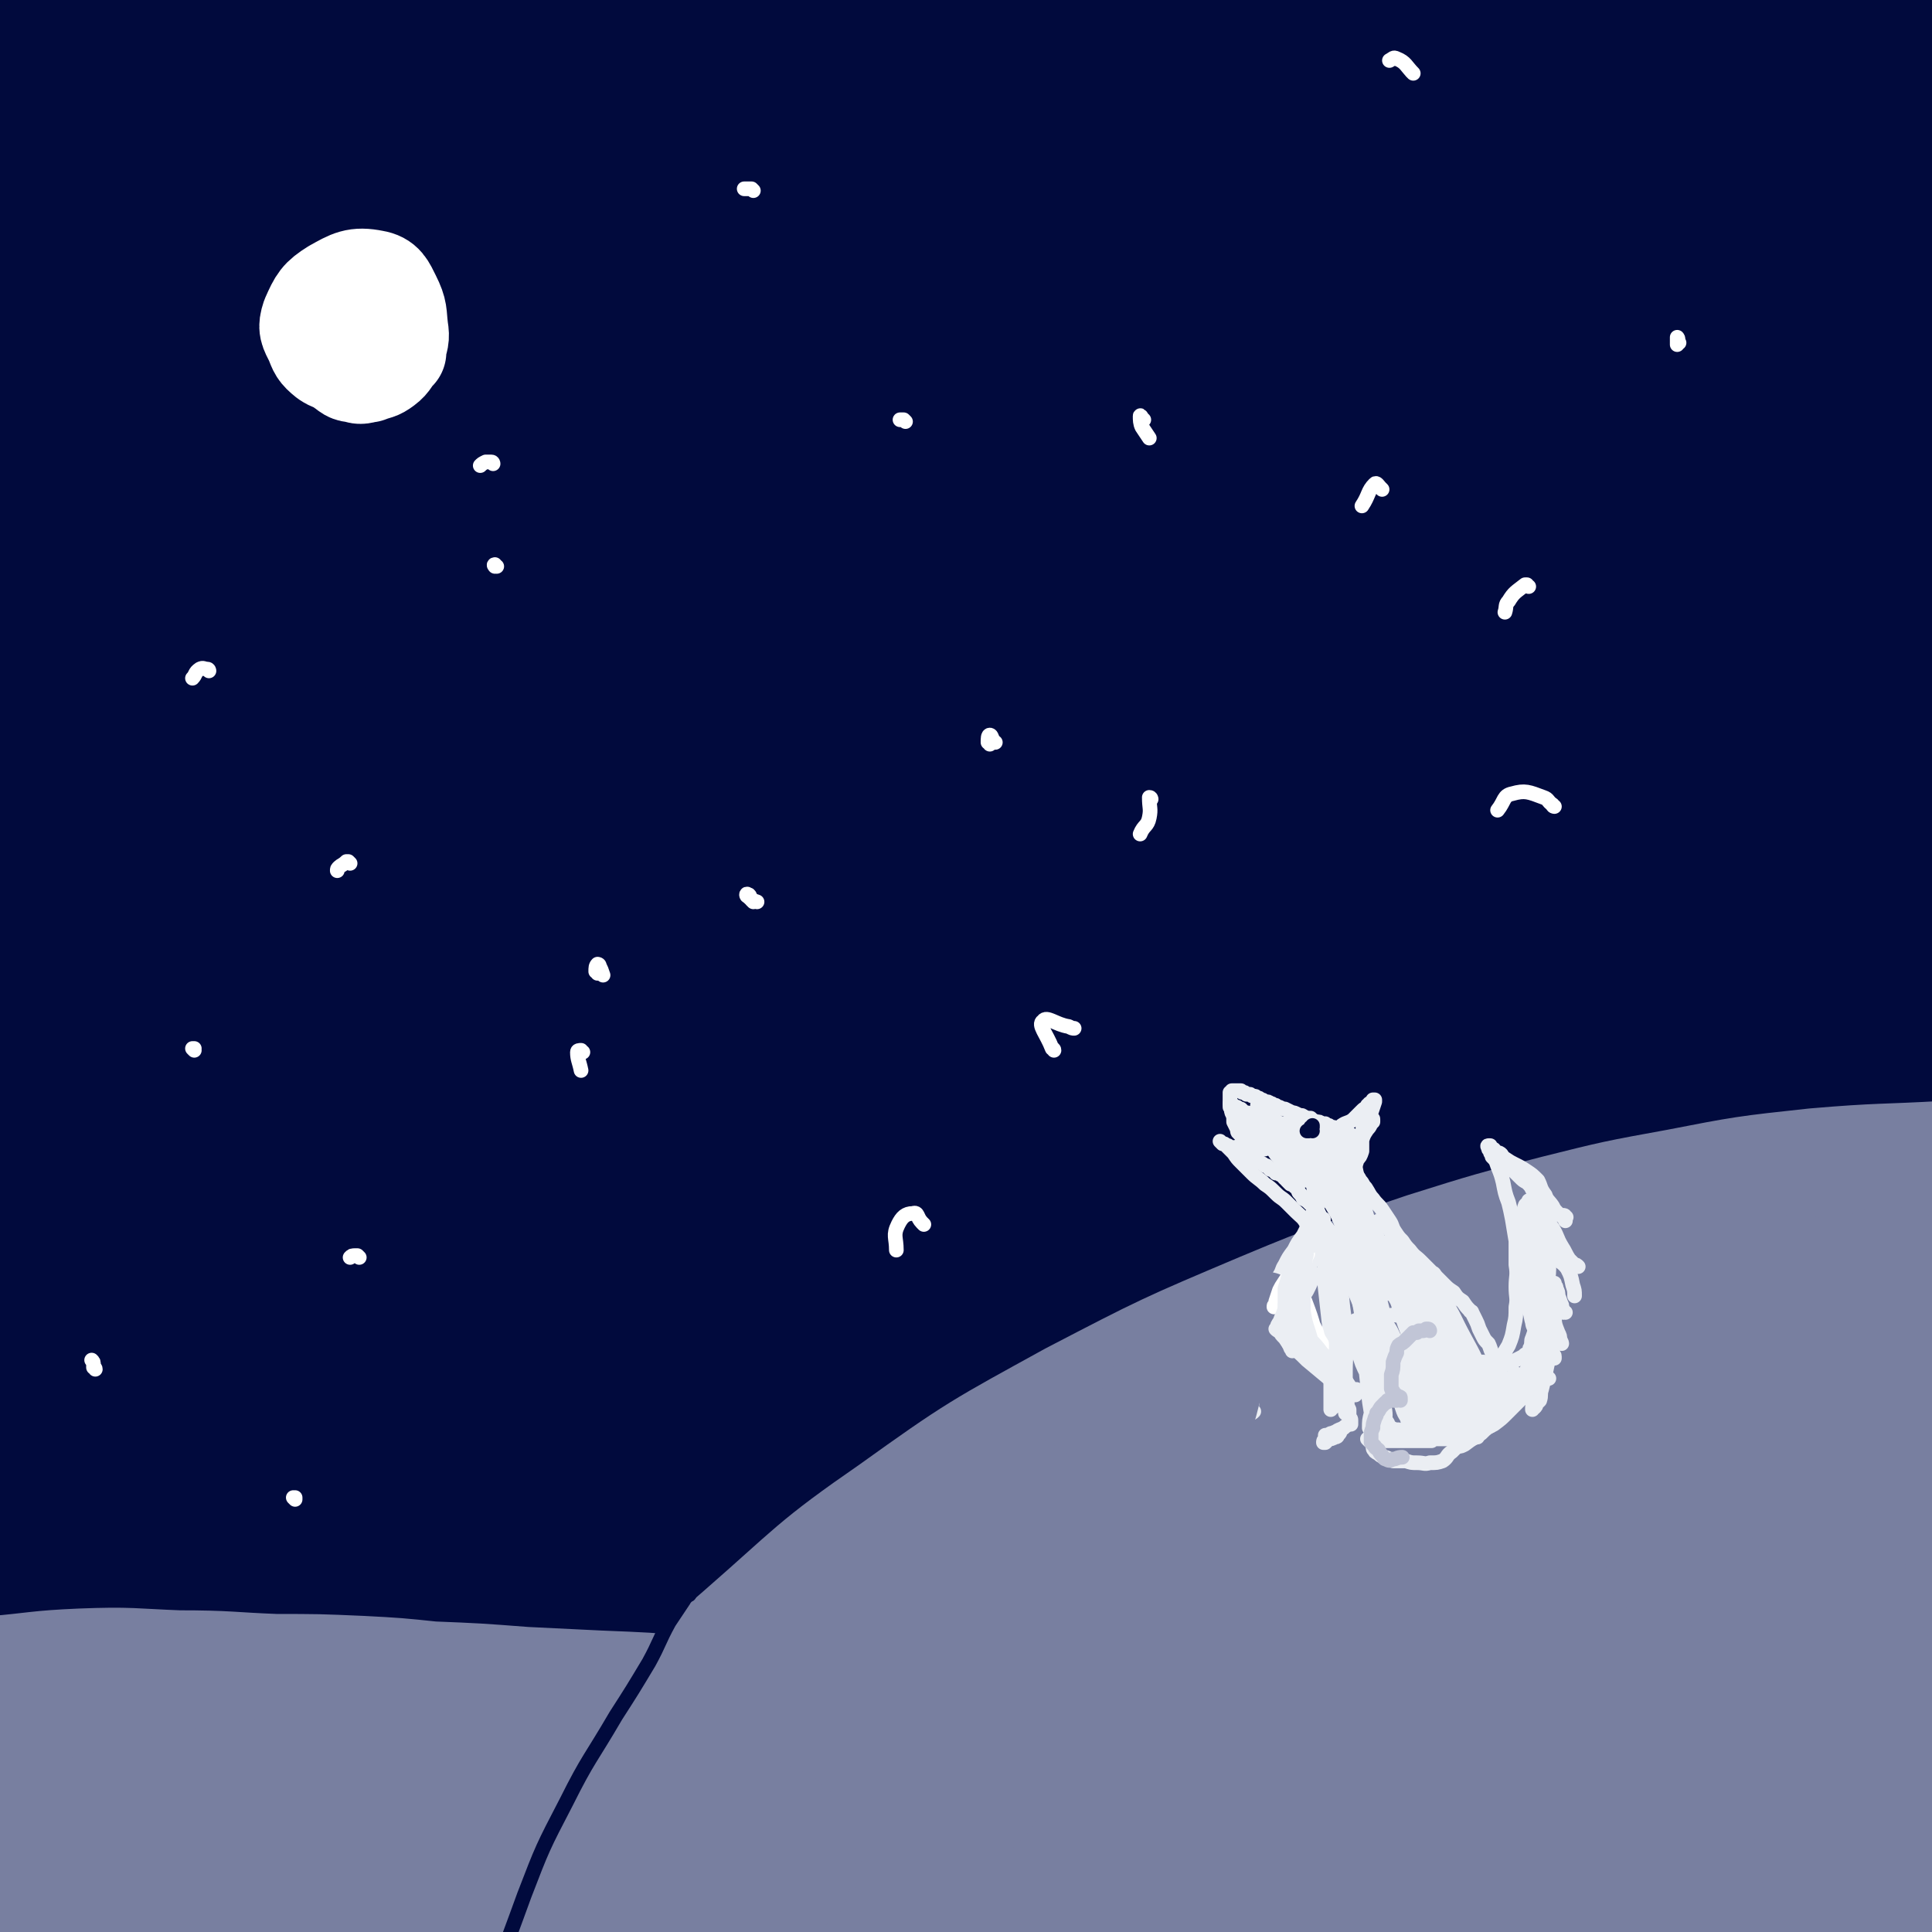 <svg viewBox='0 0 1054 1054' version='1.1' xmlns='http://www.w3.org/2000/svg' xmlns:xlink='http://www.w3.org/1999/xlink'><rect x="0" y="0" width="1054" height="1054" fill="#333333" stroke="none"/><g fill='none' stroke='rgb(1,10,61)' stroke-width='105' stroke-linecap='round' stroke-linejoin='round'><path d='M19,24c0,0 -1,0 -1,-1 0,-1 0,-1 0,-2 0,-2 -1,-4 -1,-3 -1,5 -1,8 -1,15 2,27 2,27 6,53 5,42 5,42 12,84 7,45 8,44 16,89 6,33 7,33 12,66 2,18 2,18 2,36 0,4 -2,9 -2,7 -2,-4 -3,-9 -4,-19 -3,-24 -2,-24 -4,-48 -4,-41 -5,-41 -8,-81 -3,-50 -4,-50 -4,-100 0,-40 -1,-41 4,-81 1,-13 6,-28 9,-25 7,5 7,21 10,42 8,52 8,52 13,103 6,54 6,54 9,107 3,41 4,41 4,82 0,38 0,38 -2,75 -1,11 -3,21 -4,22 0,0 1,-10 2,-20 5,-35 6,-35 9,-69 5,-47 5,-48 9,-95 1,-11 1,-11 2,-21 5,-63 5,-63 10,-127 3,-38 1,-46 6,-75 1,-5 5,3 6,9 7,42 5,43 10,86 7,65 8,65 13,130 5,64 6,64 9,127 2,41 2,42 2,83 0,12 -2,24 -2,24 0,0 0,-13 1,-25 2,-35 3,-35 5,-71 3,-59 3,-59 5,-117 2,-72 1,-72 4,-143 1,-49 -1,-54 3,-97 0,-3 5,1 6,5 10,91 7,92 14,185 7,80 9,80 14,160 3,51 3,51 3,103 0,21 0,24 -5,43 0,3 -5,2 -6,-1 -5,-24 -5,-27 -6,-53 -3,-59 -2,-60 -2,-119 0,-88 -2,-88 2,-177 3,-70 3,-71 10,-140 1,-5 4,-9 5,-9 2,0 1,5 2,10 6,58 5,58 12,116 9,86 8,86 20,172 12,83 12,83 27,165 10,58 11,58 22,116 1,4 1,10 1,8 -2,-9 -3,-15 -5,-31 -6,-42 -8,-42 -11,-85 -6,-84 -8,-85 -7,-169 1,-111 3,-111 11,-221 6,-71 12,-156 17,-142 8,20 2,105 9,210 7,99 8,99 19,197 7,70 9,70 18,140 4,31 4,31 8,61 0,3 1,9 0,6 -4,-22 -7,-27 -10,-56 -7,-72 -9,-72 -10,-144 -2,-99 -2,-99 4,-198 4,-73 5,-73 16,-145 6,-37 11,-74 16,-73 6,1 3,39 6,77 7,114 3,114 14,227 9,87 10,87 25,173 8,46 8,46 21,91 4,12 6,19 11,22 3,2 5,-6 5,-13 2,-41 -1,-42 -2,-83 -1,-82 -3,-82 -1,-163 1,-78 1,-78 7,-156 6,-65 6,-68 16,-129 1,-3 6,-2 6,1 9,79 5,81 12,163 7,90 7,90 17,179 6,60 8,60 16,120 4,21 4,23 7,42 0,1 1,-1 1,-2 -1,-37 -3,-38 -3,-76 -2,-84 -3,-84 0,-169 2,-79 5,-79 10,-158 4,-75 5,-90 7,-149 1,-7 -2,8 -2,17 -2,100 -4,100 -3,201 0,83 1,83 4,166 1,48 0,48 5,96 1,11 4,22 7,20 4,-2 6,-13 8,-27 4,-45 2,-45 3,-90 1,-69 -2,-69 0,-138 3,-70 5,-70 10,-140 3,-57 4,-87 6,-115 1,-9 0,20 1,40 3,94 1,94 7,188 4,69 5,69 13,139 3,36 2,36 9,72 1,9 3,19 6,17 5,-3 7,-13 8,-28 7,-54 4,-55 8,-110 6,-63 5,-63 13,-127 9,-71 8,-71 20,-141 4,-20 9,-47 11,-39 3,19 -2,46 -2,92 0,118 -1,118 2,235 1,67 2,67 5,134 1,27 -1,28 2,54 1,3 4,6 4,4 3,-22 2,-26 4,-52 4,-67 2,-67 7,-134 6,-78 5,-78 15,-155 12,-87 13,-87 28,-174 3,-18 9,-45 8,-35 -2,35 -12,62 -15,125 -4,121 -3,121 1,242 2,67 4,67 10,133 3,27 3,29 9,53 1,3 5,4 5,2 2,-26 -1,-29 -1,-57 -2,-68 -5,-68 -4,-137 1,-78 1,-78 7,-156 6,-71 7,-71 16,-142 1,-14 4,-34 4,-27 1,21 -3,41 -4,83 0,75 -1,75 2,150 2,64 4,64 10,127 3,34 1,35 8,68 0,4 5,8 7,5 7,-17 6,-23 9,-47 7,-54 5,-54 11,-109 9,-80 8,-80 19,-161 6,-52 8,-76 15,-105 2,-8 1,16 2,31 1,57 0,57 2,115 2,63 3,63 6,125 2,41 0,41 3,82 1,10 2,20 5,20 3,-1 5,-10 7,-21 5,-23 4,-23 7,-46 5,-47 5,-47 10,-93 1,-10 1,-10 1,-19 6,-57 6,-57 11,-114 2,-28 3,-49 5,-55 1,-4 0,18 0,35 0,8 0,8 0,16 0,60 -1,60 1,121 1,59 2,59 5,119 2,30 2,30 5,60 0,4 0,4 1,8 1,5 3,12 4,10 2,-7 1,-14 2,-29 0,-5 1,-5 1,-9 2,-45 1,-45 2,-89 3,-57 3,-58 7,-115 3,-40 1,-46 7,-80 1,-4 6,0 7,4 4,27 1,29 2,57 1,7 1,7 1,15 0,39 0,39 1,78 0,21 0,21 1,41 0,3 -1,3 0,5 0,2 1,4 1,3 3,-16 2,-18 4,-37 4,-31 3,-31 6,-63 1,-8 1,-8 2,-15 3,-42 3,-42 7,-85 2,-18 3,-38 4,-37 2,1 1,21 1,41 0,42 -1,42 0,85 0,37 1,37 3,75 1,20 0,21 4,40 0,3 3,6 3,4 4,-8 4,-12 5,-24 4,-28 3,-28 6,-57 4,-44 3,-44 7,-89 3,-38 2,-38 6,-76 1,-15 3,-30 4,-29 2,2 0,17 1,33 0,31 0,31 1,61 2,31 1,31 4,62 2,18 2,19 6,37 1,5 3,8 6,9 2,1 2,-2 4,-4 '/></g>
<g fill='none' stroke='rgb(120,127,160)' stroke-width='105' stroke-linecap='round' stroke-linejoin='round'><path d='M412,957c0,0 0,-1 -1,-1 -2,-2 -4,-1 -4,-3 -1,-2 -1,-3 1,-5 8,-11 9,-11 18,-22 16,-20 16,-21 34,-39 26,-26 25,-27 54,-50 32,-27 33,-27 68,-51 40,-28 39,-30 82,-55 45,-26 46,-25 93,-47 30,-13 31,-13 63,-23 27,-9 27,-8 55,-15 29,-7 29,-7 58,-13 34,-6 34,-6 68,-12 32,-6 32,-5 64,-10 '/><path d='M558,829c0,0 -2,-1 -1,-1 1,-2 2,-2 5,-4 1,-1 1,-1 2,-2 0,0 0,0 0,0 -1,0 -1,0 -1,0 -6,4 -7,3 -11,8 -14,14 -13,15 -26,31 -19,22 -18,22 -37,44 -19,22 -18,22 -38,44 -15,16 -15,16 -31,32 -14,13 -14,13 -27,26 -9,9 -9,9 -17,19 -2,3 -5,7 -4,6 3,-1 7,-3 13,-8 15,-15 15,-16 29,-32 18,-20 19,-19 36,-39 21,-25 20,-26 41,-51 25,-31 24,-32 50,-62 28,-34 29,-33 58,-67 5,-5 5,-5 11,-10 '/></g>
<g fill='none' stroke='rgb(1,10,61)' stroke-width='105' stroke-linecap='round' stroke-linejoin='round'><path d='M129,376c0,0 -1,-1 -1,-1 -1,-1 -1,-1 -1,-1 -6,-5 -6,-6 -13,-10 -9,-5 -11,-10 -19,-8 -11,2 -16,5 -20,17 -9,28 -8,31 -7,63 1,55 2,56 10,111 10,63 13,63 26,126 10,50 13,50 22,101 4,27 5,28 5,55 0,9 -2,18 -6,17 -6,-2 -9,-11 -14,-23 -12,-32 -11,-33 -19,-66 -13,-55 -14,-55 -23,-110 -11,-67 -11,-67 -18,-134 -6,-61 -5,-61 -8,-123 -2,-35 -2,-75 -3,-70 -1,6 -1,46 0,92 0,10 0,10 1,19 6,57 6,57 13,114 1,12 2,12 4,24 9,58 9,58 19,116 2,11 2,10 3,21 6,45 6,45 11,90 1,6 2,6 1,13 -1,24 3,30 -4,48 -2,4 -7,0 -13,-3 -2,-1 -2,-2 -2,-5 -8,-25 -8,-25 -15,-51 -2,-7 -1,-7 -3,-15 -7,-49 -7,-49 -14,-99 -1,-11 -1,-11 -2,-23 -4,-63 -4,-63 -7,-126 -1,-13 -2,-13 -2,-26 -1,-69 -2,-69 -2,-137 0,-34 1,-48 2,-68 0,-6 1,8 1,17 0,5 0,5 0,11 1,41 1,41 2,83 1,10 0,10 1,21 5,76 5,76 11,152 7,79 9,79 14,159 4,58 3,58 6,115 0,10 0,10 0,20 -2,40 0,40 -4,80 -1,10 -3,10 -6,20 -1,0 -1,-1 -1,-1 -2,-23 -3,-23 -4,-47 -1,-60 -4,-60 -1,-121 6,-85 5,-85 18,-169 13,-78 13,-79 36,-154 13,-41 16,-57 36,-77 7,-7 15,9 18,23 10,53 4,56 9,111 11,129 11,129 22,257 6,75 7,75 12,150 1,18 2,29 0,35 0,3 -3,-8 -4,-17 -4,-23 -4,-23 -5,-47 -1,-76 -5,-77 0,-153 9,-130 8,-131 28,-260 11,-69 16,-69 35,-136 0,-2 3,-4 2,-2 -6,55 -12,58 -17,117 -8,94 -8,94 -9,188 -1,93 2,93 5,185 1,49 2,49 4,98 0,10 1,22 0,19 -1,-3 -2,-15 -3,-30 -2,-42 -2,-42 -3,-85 -1,-12 -1,-12 -1,-24 4,-91 -2,-91 9,-181 12,-104 14,-105 38,-207 6,-28 20,-62 23,-53 7,17 -4,52 -3,105 1,93 -1,93 7,186 8,86 12,86 24,172 6,40 4,41 13,81 1,5 6,12 7,8 5,-14 3,-22 3,-45 1,-63 -4,-63 -1,-126 4,-97 1,-98 15,-193 14,-92 16,-93 41,-181 4,-14 16,-33 17,-25 4,25 -5,45 -5,90 0,81 0,81 5,161 5,69 8,69 15,139 4,36 3,36 6,73 1,6 1,16 1,12 -1,-17 -3,-27 -3,-54 0,-68 -3,-68 4,-135 9,-89 9,-90 28,-177 11,-51 20,-78 32,-99 5,-8 2,20 2,41 -2,76 -9,76 -7,153 1,91 4,92 13,183 6,58 7,58 17,115 2,14 4,26 7,27 3,1 5,-12 6,-24 5,-45 3,-45 7,-90 7,-76 3,-76 15,-151 15,-96 15,-97 39,-191 12,-49 20,-73 33,-96 4,-8 3,17 3,34 -3,69 -9,69 -10,138 -2,78 1,78 5,157 2,52 2,52 8,103 2,13 3,24 7,26 3,1 7,-9 9,-20 6,-47 2,-48 8,-96 9,-80 6,-81 21,-160 16,-81 18,-82 41,-161 2,-8 9,-20 9,-14 -2,48 -12,61 -14,122 -3,96 -4,96 2,192 5,80 9,79 20,159 3,25 2,31 8,51 0,3 4,-2 5,-5 4,-32 3,-33 5,-65 4,-65 1,-65 6,-130 6,-76 3,-77 16,-152 16,-91 18,-91 42,-180 11,-41 22,-70 28,-79 4,-5 -4,25 -7,50 -9,72 -13,72 -18,145 -5,82 -4,82 -1,164 2,50 3,51 10,100 2,13 5,23 9,25 3,1 4,-9 5,-19 5,-39 3,-39 7,-78 7,-55 5,-56 16,-110 9,-49 10,-49 23,-96 10,-36 9,-43 24,-71 2,-4 10,1 11,6 3,47 -2,49 -2,99 -1,62 -3,62 -1,125 1,46 2,46 6,92 2,20 3,31 5,39 0,3 0,-8 0,-16 0,-38 -2,-38 1,-76 5,-68 4,-68 14,-136 9,-70 12,-69 24,-139 5,-30 11,-57 10,-60 0,-3 -8,25 -13,50 -10,57 -12,57 -18,115 -5,56 -4,56 -4,112 0,35 2,35 5,70 1,10 3,22 4,20 0,-2 -1,-13 -1,-26 -2,-38 -4,-38 -3,-77 2,-60 2,-60 9,-119 7,-54 9,-54 18,-108 4,-22 9,-42 8,-43 0,-2 -7,18 -10,38 -6,36 -7,37 -8,74 -2,46 0,46 3,92 3,44 3,44 8,87 3,24 4,24 7,47 1,3 1,3 1,6 2,7 2,7 4,13 0,0 0,0 0,0 2,-10 2,-10 3,-20 3,-30 2,-30 5,-60 5,-52 5,-52 9,-105 6,-61 7,-61 12,-121 3,-38 5,-43 5,-75 0,-3 -4,2 -4,5 -6,34 -6,35 -8,70 -3,44 -3,44 -3,89 1,36 1,36 5,72 1,18 2,18 5,35 1,2 2,4 2,3 1,-12 0,-15 0,-30 2,-36 0,-36 5,-71 6,-50 8,-49 16,-99 4,-25 4,-25 9,-50 '/></g>
<g fill='none' stroke='rgb(120,127,160)' stroke-width='105' stroke-linecap='round' stroke-linejoin='round'><path d='M306,1022c0,-1 0,-2 -1,-1 -4,2 -4,3 -9,6 -3,2 -2,3 -5,5 -1,2 -2,3 -2,3 0,0 2,-1 3,-2 7,-7 6,-8 13,-15 11,-11 11,-11 22,-22 18,-18 17,-19 35,-36 28,-27 28,-28 57,-53 39,-34 38,-36 80,-65 46,-33 47,-33 96,-60 50,-26 50,-26 102,-48 43,-18 43,-17 87,-32 35,-11 35,-11 70,-20 32,-8 32,-8 65,-14 36,-7 36,-7 73,-11 35,-3 36,-2 71,-4 '/><path d='M475,933c0,-1 0,-2 -1,-1 -3,1 -4,1 -6,4 -13,17 -15,17 -25,37 -12,21 -9,22 -20,45 -6,13 -6,13 -14,27 -1,2 -3,5 -3,4 1,-4 3,-7 7,-14 12,-23 11,-24 26,-46 20,-32 21,-31 43,-62 22,-32 22,-32 45,-63 10,-15 10,-18 21,-29 1,-2 3,1 2,3 -7,23 -9,23 -18,47 -13,40 -13,40 -26,80 -9,25 -8,25 -17,50 -4,9 -4,9 -8,19 -4,10 -10,21 -7,20 4,-2 11,-12 21,-25 24,-30 23,-30 46,-61 26,-34 28,-33 50,-69 24,-39 22,-40 42,-81 11,-23 12,-31 20,-46 2,-3 0,5 -1,10 -8,35 -10,34 -17,69 -11,52 -10,52 -21,104 -6,31 -9,31 -12,62 -1,6 1,14 5,12 9,-6 12,-13 22,-27 16,-25 16,-25 29,-51 16,-33 16,-33 30,-67 13,-32 9,-34 23,-65 3,-6 10,-14 11,-10 4,14 1,23 -1,46 -4,37 -2,37 -10,74 -6,31 -8,31 -18,61 -3,8 -9,17 -8,16 1,-1 7,-10 12,-21 14,-25 16,-24 27,-50 15,-35 15,-35 25,-71 12,-44 11,-45 20,-90 3,-14 7,-32 5,-30 -4,5 -11,22 -17,44 -16,52 -13,53 -26,105 -16,58 -15,58 -33,115 -11,34 -13,33 -25,67 -3,8 -7,16 -5,17 1,1 7,-5 11,-13 16,-26 17,-26 30,-55 23,-49 23,-50 44,-100 19,-46 17,-47 37,-92 17,-38 15,-41 37,-75 4,-6 14,-11 15,-5 5,19 0,27 -3,55 -5,51 -6,51 -12,103 -6,47 -6,47 -12,95 -3,25 -4,25 -6,49 -1,5 -1,11 1,9 6,-7 9,-13 15,-28 14,-34 14,-34 25,-69 15,-49 15,-49 28,-99 8,-34 8,-35 14,-69 6,-28 6,-31 10,-55 0,-2 -2,1 -2,2 -8,53 -9,53 -13,107 -4,53 -3,53 -4,107 0,32 -1,32 1,64 1,9 3,14 6,18 1,1 3,-4 4,-8 4,-14 3,-14 6,-28 6,-30 6,-30 11,-61 9,-42 8,-42 17,-85 7,-35 6,-35 14,-70 3,-8 6,-19 7,-16 2,8 1,19 0,39 0,32 -1,32 -2,65 0,30 0,30 0,61 0,20 -1,20 0,40 0,3 2,9 2,7 3,-9 3,-15 5,-30 5,-34 4,-34 8,-69 5,-46 5,-46 9,-91 4,-34 4,-34 7,-67 0,-6 1,-16 0,-12 -2,11 -4,20 -5,41 -4,40 -3,40 -5,79 -2,46 -2,46 -3,92 0,35 -1,35 1,70 1,17 0,19 4,34 1,2 5,2 6,0 5,-10 4,-12 6,-25 3,-25 2,-25 4,-51 2,-39 1,-39 3,-78 2,-45 2,-45 6,-89 2,-31 2,-31 6,-62 0,-4 2,-11 2,-8 1,14 -1,21 -1,42 -1,38 -2,38 -2,76 -1,42 -1,42 -1,83 1,34 1,34 2,67 1,20 1,20 3,39 0,3 1,3 3,5 1,0 1,0 1,-1 3,-6 2,-6 4,-12 1,-2 1,-2 2,-4 2,-14 2,-14 3,-28 1,-4 0,-4 1,-7 1,-29 1,-29 2,-58 1,-33 0,-33 1,-66 0,-7 0,-7 0,-14 2,-41 2,-41 4,-82 2,-24 2,-28 5,-48 1,-2 2,3 2,6 1,26 0,26 -1,52 -1,41 -2,41 -2,83 0,44 0,44 1,89 0,35 1,35 2,70 1,19 1,19 2,38 0,6 0,6 0,13 0,0 0,1 0,1 0,0 0,-1 0,-2 0,0 0,0 0,-1 -2,-8 -2,-8 -4,-17 -3,-12 -3,-12 -7,-25 0,-3 0,-3 -1,-7 -7,-24 -6,-24 -14,-48 -9,-25 -5,-27 -19,-49 -9,-13 -12,-23 -26,-21 -29,5 -30,17 -60,35 -36,22 -33,27 -71,46 -54,26 -56,23 -113,43 -46,15 -47,13 -94,27 -43,12 -43,13 -86,24 -29,7 -29,7 -58,12 -8,2 -17,5 -16,2 1,-4 9,-8 19,-15 27,-18 27,-18 56,-33 31,-17 31,-18 65,-31 26,-11 27,-10 54,-16 13,-3 21,-4 26,-2 2,1 -5,5 -10,8 -24,12 -25,13 -50,22 -38,13 -39,12 -78,22 -39,11 -39,11 -79,20 -31,6 -31,6 -62,10 -12,1 -13,0 -25,0 '/><path d='M418,1009c0,-1 -1,-1 -1,-1 0,-2 0,-2 1,-3 0,-2 0,-2 1,-5 0,-1 1,-1 1,-2 -1,-1 -2,-1 -4,-1 -6,-2 -6,-2 -12,-3 -11,-3 -11,-3 -22,-6 -16,-3 -16,-3 -32,-5 -22,-2 -22,-2 -43,-3 -17,-1 -17,-1 -33,-2 -23,-2 -23,-3 -46,-5 -17,-1 -17,-2 -34,-3 -16,-2 -16,-2 -33,-3 -21,0 -21,-1 -41,0 -21,0 -21,0 -41,1 -18,2 -18,1 -36,4 -16,2 -16,2 -32,5 -12,3 -12,3 -24,6 '/><path d='M518,969c0,0 -1,-1 -1,-1 -1,0 -1,1 -1,1 -5,-2 -5,-3 -10,-4 -7,-2 -7,-2 -14,-4 -8,-2 -8,-2 -16,-4 -11,-3 -11,-3 -23,-5 -16,-3 -16,-3 -33,-4 -22,-3 -22,-2 -44,-3 -25,-2 -25,-2 -50,-3 -21,-1 -21,-1 -41,-2 -26,-2 -26,-2 -51,-3 -19,-2 -19,-2 -38,-3 -23,-1 -23,-1 -46,-1 -26,-1 -26,-2 -53,-2 -26,-1 -26,-2 -52,-1 -23,1 -23,2 -46,4 -3,0 -3,1 -7,1 '/><path d='M234,983c-1,0 -1,-1 -1,-1 -1,0 -1,1 -2,1 -13,-1 -13,-2 -26,-1 -14,1 -14,1 -28,3 -20,3 -20,3 -40,6 -22,4 -22,4 -43,8 -19,5 -19,4 -38,10 -13,4 -13,5 -26,10 -6,3 -11,4 -12,6 0,2 5,2 10,2 18,0 18,-1 36,-3 37,-3 37,-4 74,-7 46,-5 46,-4 92,-9 33,-4 33,-5 66,-10 13,-2 18,-3 26,-5 2,0 -3,-1 -6,-1 -14,2 -14,3 -27,5 -27,6 -27,6 -54,11 -22,4 -22,4 -43,8 -29,5 -29,5 -58,11 -30,6 -30,5 -60,13 -22,6 -22,6 -43,14 -9,4 -17,8 -15,10 1,4 10,3 20,3 40,-3 40,-4 80,-9 60,-7 60,-7 121,-14 54,-7 54,-6 108,-14 26,-5 26,-6 52,-12 9,-2 17,-4 17,-5 -1,-1 -10,0 -19,2 -28,6 -28,7 -55,14 -28,9 -28,9 -57,17 -30,10 -30,10 -61,19 -22,6 -22,6 -44,12 -19,5 -19,5 -38,10 -8,3 -17,5 -16,6 0,0 9,-2 18,-4 '/></g>
<g fill='none' stroke='rgb(1,10,61)' stroke-width='8' stroke-linecap='round' stroke-linejoin='round'><path d='M1048,922c0,0 -1,-2 -1,-1 -5,20 -4,21 -9,41 -1,8 -1,8 -3,15 -1,3 -1,2 -1,5 '/><path d='M376,870c0,0 -1,-1 -1,-1 0,0 1,0 1,0 -1,2 -2,2 -3,4 -4,6 -4,6 -8,12 -6,11 -5,11 -11,22 -9,15 -9,15 -18,29 -14,24 -15,23 -27,47 -13,25 -13,25 -23,51 -13,36 -14,36 -25,73 -9,32 -11,33 -15,66 -3,22 0,22 1,44 '/></g>
<g fill='none' stroke='rgb(120,127,160)' stroke-width='53' stroke-linecap='round' stroke-linejoin='round'><path d='M904,856c0,0 -1,0 -1,-1 1,0 2,0 3,-1 3,-3 2,-4 6,-6 4,-3 4,-6 8,-5 6,1 8,2 12,8 10,13 10,14 17,29 11,26 11,26 19,53 9,30 8,30 14,61 6,26 5,26 10,53 2,15 2,15 4,31 1,5 1,8 2,10 1,1 1,-3 2,-6 1,-10 0,-10 1,-20 1,-17 0,-17 2,-35 2,-25 2,-25 6,-50 3,-24 3,-24 8,-49 3,-14 3,-19 7,-28 2,-2 4,3 5,7 4,14 2,14 6,29 4,19 4,19 9,38 4,16 5,16 9,31 3,8 3,8 4,16 0,2 0,4 -1,3 -3,-2 -3,-4 -5,-10 -4,-10 -4,-10 -6,-21 -5,-18 -5,-18 -10,-36 -6,-25 -5,-25 -11,-49 -4,-21 -4,-21 -9,-42 -2,-7 -3,-15 -4,-13 -2,3 -2,11 -2,22 1,21 0,21 3,42 3,21 3,21 9,43 4,17 4,17 9,33 4,9 3,10 8,18 2,2 4,4 5,3 2,-1 1,-4 1,-7 -1,-2 -1,-2 -1,-3 '/></g>
<g fill='none' stroke='rgb(255,255,255)' stroke-width='53' stroke-linecap='round' stroke-linejoin='round'><path d='M178,188c0,0 -1,0 -1,-1 0,0 0,1 0,1 0,0 0,0 0,0 -1,0 -1,0 -1,0 -2,-1 -2,0 -3,-2 -1,-2 -2,-2 -2,-5 1,-4 0,-5 3,-8 3,-5 3,-6 9,-8 8,-3 9,-3 17,-2 5,0 6,1 10,5 2,4 3,5 3,9 0,6 0,7 -3,11 -2,5 -4,5 -8,8 -3,2 -4,2 -7,3 -4,1 -4,1 -8,0 -5,-1 -6,-1 -9,-3 -5,-4 -5,-5 -7,-10 -3,-6 -4,-7 -2,-13 4,-9 5,-11 13,-16 9,-5 12,-7 22,-5 6,1 7,4 10,10 4,8 3,9 4,17 1,6 0,6 -1,11 0,1 0,1 0,2 -4,4 -3,5 -7,8 -4,3 -4,2 -9,4 0,0 0,0 -1,0 -3,1 -4,1 -6,0 -4,0 -4,-1 -7,-3 0,0 0,0 0,-1 -3,-5 -4,-5 -6,-10 -2,-5 -2,-6 -3,-11 0,-1 0,-1 0,-2 1,-6 0,-7 3,-12 5,-6 6,-6 13,-9 3,-2 5,-2 8,0 2,3 1,5 2,9 0,4 -1,4 -1,8 -1,1 -1,1 -1,1 -1,3 -1,3 -2,6 0,0 0,0 0,0 '/></g>
<g fill='none' stroke='rgb(255,255,255)' stroke-width='8' stroke-linecap='round' stroke-linejoin='round'><path d='M411,104c0,0 -1,-1 -1,-1 -2,0 -2,0 -4,0 '/><path d='M269,253c0,0 0,-1 -1,-1 -2,0 -2,0 -3,0 -2,1 -2,1 -3,2 '/><path d='M114,366c0,0 0,-1 -1,-1 -2,0 -2,-1 -4,0 -3,2 -2,3 -4,5 '/><path d='M191,471c0,0 0,0 -1,-1 0,0 0,0 -1,0 -2,2 -3,2 -4,3 -1,1 -1,1 -1,2 '/><path d='M326,531c0,-1 -1,-1 -1,-1 0,-2 0,-3 1,-4 0,0 1,0 1,1 1,2 1,2 2,5 '/><path d='M411,492c0,0 0,0 -1,-1 -1,-2 -1,-3 -2,-3 -1,-1 -1,1 0,1 2,2 2,2 5,3 '/><path d='M540,406c0,0 0,-1 -1,-1 0,-2 0,-4 1,-4 1,0 1,2 2,3 0,1 0,1 1,1 '/><path d='M628,436c0,0 0,-1 -1,-1 0,0 0,0 0,0 0,6 1,6 0,11 -1,5 -3,4 -5,9 '/><path d='M318,574c-1,0 -1,-1 -1,-1 -1,0 -2,0 -2,1 0,4 1,5 2,10 '/><path d='M196,686c0,0 0,0 -1,-1 0,0 -1,0 -1,0 -2,0 -2,0 -3,1 '/><path d='M271,309c-1,0 -1,0 -1,-1 -1,0 0,1 0,1 0,0 0,0 0,0 '/><path d='M624,229c0,0 0,0 -1,-1 0,0 -1,-2 -1,-1 0,2 0,4 1,6 2,3 2,3 4,6 '/><path d='M771,40c0,0 -1,-1 -1,-1 0,0 1,1 1,1 -4,-4 -4,-6 -9,-8 -2,-1 -2,0 -4,1 '/><path d='M916,187c0,0 -1,-1 -1,-1 0,0 0,0 0,0 1,-1 0,-2 0,-2 0,1 0,2 0,4 0,0 0,0 0,0 '/><path d='M754,267c0,0 0,0 -1,-1 -1,-1 -2,-3 -3,-2 -4,4 -3,6 -7,12 '/><path d='M494,230c0,0 0,0 -1,-1 -1,0 -1,0 -2,0 '/><path d='M834,320c0,0 -1,0 -1,-1 -1,0 -1,0 -1,0 -5,4 -6,4 -9,9 -2,2 -1,3 -2,6 '/><path d='M848,440c0,0 -1,0 -1,-1 -3,-2 -2,-3 -5,-4 -8,-3 -10,-4 -17,-2 -5,1 -4,4 -8,9 '/><path d='M575,573c0,-1 -1,-1 -1,-1 -3,-8 -8,-13 -5,-15 2,-3 7,2 14,3 2,1 2,1 3,1 '/><path d='M504,668c0,0 -1,-1 -1,-1 -3,-3 -2,-6 -5,-5 -4,0 -6,2 -8,6 -3,6 -1,7 -1,14 '/><path d='M161,818c0,0 0,0 -1,-1 0,0 1,0 1,0 0,0 0,1 0,1 '/><path d='M52,747c0,-1 -1,-1 -1,-1 0,-1 0,-1 0,-1 0,-2 0,-2 -1,-3 '/><path d='M106,573c0,0 -1,-1 -1,-1 0,0 0,0 1,0 0,0 0,0 -1,0 '/></g>
<g fill='none' stroke='rgb(235,238,243)' stroke-width='8' stroke-linecap='round' stroke-linejoin='round'><path d='M732,617c0,0 0,-1 -1,-1 0,0 1,0 1,0 0,0 -1,0 -1,0 -1,0 -1,0 -1,0 -1,0 -1,0 -1,0 -1,-1 -1,-1 -2,-1 -1,0 -1,0 -2,-1 -1,0 -1,0 -2,-1 -1,0 -1,0 -2,0 -1,-1 -1,-1 -3,-1 -2,-1 -2,-1 -3,-2 -2,0 -2,0 -4,-1 -1,-1 -1,0 -3,-1 -2,-1 -2,-1 -3,-1 -2,-1 -2,-1 -4,-2 -1,0 -1,0 -3,-1 -1,0 -1,0 -2,-1 0,0 0,0 -1,0 -1,-1 -1,-1 -2,-1 -1,-1 -1,-1 -3,-1 -1,-1 -1,-1 -2,-1 -1,-1 -1,-1 -2,-1 -1,-1 -1,-1 -2,-1 -1,0 -1,0 -2,-1 -1,0 -1,0 -1,0 -1,0 -1,0 -1,0 0,0 0,0 -1,-1 0,0 0,0 -1,0 -1,0 -1,-1 -1,-1 -1,0 -1,0 -1,0 -1,0 -1,0 -1,0 0,0 0,0 0,0 -1,0 -1,0 -1,0 0,0 0,0 0,0 0,0 0,0 -1,0 0,0 0,0 0,0 0,0 0,0 0,0 0,0 0,0 -1,0 0,0 0,0 0,0 0,0 0,0 0,0 0,0 0,0 0,0 0,0 0,0 0,1 0,0 0,0 -1,0 0,1 0,1 0,1 0,1 0,1 0,1 0,1 0,1 0,1 0,1 0,1 0,2 0,1 0,1 0,1 0,1 0,1 0,1 0,1 0,1 0,1 0,0 0,0 0,0 1,1 0,1 1,2 0,0 0,0 1,1 0,0 0,1 0,1 0,0 0,0 0,0 1,0 1,0 1,1 1,0 1,0 2,1 1,0 1,0 2,1 1,0 1,0 3,0 0,1 0,1 1,1 0,0 0,0 1,1 0,0 0,0 0,1 1,0 1,0 2,0 1,1 1,0 2,1 1,0 0,0 1,0 0,0 0,0 0,0 0,0 0,0 0,1 0,0 0,0 0,0 0,1 0,1 0,1 0,0 0,0 0,1 0,0 0,0 0,0 0,0 0,0 0,0 -1,1 -1,1 -1,1 0,1 0,1 0,1 0,0 0,0 0,0 0,0 0,0 -1,-1 0,0 1,1 1,1 0,1 0,1 0,1 0,0 0,0 0,1 0,0 0,0 1,0 0,0 0,0 0,0 1,1 1,1 1,1 0,0 0,0 -1,1 0,0 0,0 0,0 -1,0 -1,0 -1,0 -1,0 -1,0 -1,0 -1,0 -1,0 -2,0 -1,0 -1,0 -2,0 -1,0 -1,0 -2,0 0,0 0,0 -1,0 0,0 0,0 -1,0 0,0 0,0 -1,0 0,0 0,0 0,0 0,1 0,1 0,1 0,0 0,0 0,0 0,1 0,1 0,2 1,0 1,0 1,1 1,1 1,1 2,1 2,1 2,1 3,2 2,1 2,1 3,2 1,1 1,1 3,2 1,1 1,1 2,1 1,1 1,1 2,2 1,0 1,0 2,1 1,0 1,0 1,1 0,0 0,0 0,0 1,0 1,0 1,0 1,0 1,1 2,1 0,0 0,0 1,0 0,1 0,1 1,2 0,0 1,0 1,1 1,1 1,1 2,2 1,0 1,0 2,1 1,1 1,1 2,1 0,1 0,2 1,3 1,1 1,1 2,3 2,1 2,1 4,3 1,1 1,0 2,2 2,2 2,2 3,4 1,3 1,3 3,6 1,2 1,2 3,3 1,1 1,1 2,1 1,1 1,1 1,1 1,1 1,1 2,3 0,1 0,1 1,1 1,2 1,2 2,4 1,1 1,1 2,2 0,1 0,1 1,3 0,0 0,0 0,1 0,1 0,1 0,1 0,0 0,0 0,0 0,0 0,0 0,0 0,0 0,0 0,0 0,1 0,1 0,1 0,0 0,0 0,0 0,0 0,0 0,0 '/><path d='M736,626c-1,0 -1,-1 -1,-1 -1,0 0,0 0,1 1,0 1,0 1,1 1,0 1,0 1,1 1,3 1,3 2,6 0,1 0,1 0,1 1,5 1,5 2,9 0,1 0,1 0,2 2,5 2,5 3,10 1,7 2,7 3,13 1,8 1,8 1,17 1,5 1,5 1,11 0,2 1,2 0,5 0,1 -1,1 -2,2 0,0 -1,0 -1,0 -1,-1 -1,-1 -1,-1 -1,-2 -1,-2 -1,-4 -1,-3 -1,-3 -2,-7 0,-1 0,-1 -1,-1 -2,-6 -2,-6 -4,-11 -3,-6 -3,-6 -5,-12 -2,-5 -2,-5 -5,-10 -1,-2 -2,-2 -4,-5 0,0 -1,0 -1,-1 -2,-3 -2,-4 -4,-7 -1,0 -1,0 -2,0 -3,-3 -2,-4 -5,-7 -1,-1 -1,-1 -1,-1 -3,-3 -3,-4 -6,-6 -1,-2 -1,-1 -3,-2 -1,-1 0,-1 -1,-2 -2,0 -2,0 -3,-1 -1,0 -1,0 -2,0 -1,0 -1,0 -1,0 0,0 0,-1 0,-1 0,0 0,0 0,0 0,0 0,0 0,0 0,0 0,0 0,0 0,0 0,-1 -1,-1 0,0 1,0 1,1 0,0 0,0 0,0 1,0 1,0 1,1 3,3 2,3 5,6 2,3 2,3 5,5 2,2 3,1 5,3 2,1 2,1 4,2 0,1 0,1 0,2 0,0 0,0 0,0 -1,0 -2,0 -3,-1 -1,-1 -1,-1 -3,-2 -2,-2 -2,-2 -5,-3 -2,-3 -2,-3 -4,-5 -2,-2 -2,-2 -4,-5 -1,-1 -1,-1 -2,-2 0,-1 0,-1 0,-1 0,0 0,-1 0,-1 1,0 1,0 2,-1 1,-1 1,0 2,-1 0,-1 1,-1 1,-3 0,-1 0,-1 0,-2 0,0 0,0 -1,-1 0,-1 0,-1 0,-2 -1,-1 -1,-1 -1,-1 -1,-1 -1,-1 -1,-1 -1,-1 -1,-1 -2,-1 0,0 0,0 0,0 0,0 0,0 0,0 2,3 1,3 4,6 3,5 3,5 7,9 3,3 2,4 5,7 1,1 1,1 3,3 0,0 0,0 1,1 0,0 0,0 0,0 -2,-1 -2,-1 -3,-2 -2,-3 -2,-3 -5,-6 -3,-3 -4,-3 -7,-7 -4,-4 -3,-4 -6,-9 -2,-5 -2,-5 -4,-9 -1,-1 -1,-1 -2,-1 0,0 0,0 0,0 1,1 1,2 2,3 2,2 3,1 5,3 5,4 5,4 9,7 5,5 5,5 10,9 3,3 3,3 6,6 1,1 1,1 2,3 1,0 1,0 1,0 0,0 0,0 0,0 -1,0 -1,0 -2,-1 -3,-2 -3,-2 -6,-5 -2,-2 -2,-2 -3,-4 -1,-1 -1,-1 -1,-2 0,0 0,0 0,0 3,1 4,0 6,3 4,5 3,5 6,11 2,6 2,7 4,13 1,3 2,3 3,6 0,1 0,1 0,2 0,0 -1,0 -1,0 -1,-1 -2,-1 -3,-3 -2,-4 -2,-4 -3,-8 -1,-4 -1,-4 -1,-9 0,-3 0,-3 1,-6 0,-3 0,-3 1,-5 0,-1 0,-1 1,-1 0,-1 1,-1 1,0 3,5 3,6 5,11 2,7 2,8 4,15 2,5 2,4 4,9 1,3 1,3 1,5 1,1 1,1 0,1 0,0 0,0 0,0 -2,-3 -2,-3 -3,-7 -2,-4 -2,-4 -4,-9 -1,-4 -1,-4 -1,-8 -1,-3 -1,-3 0,-7 0,-3 1,-3 1,-6 1,-3 0,-5 1,-5 0,0 0,1 1,3 1,7 1,7 2,15 2,8 2,8 4,16 2,6 2,6 4,12 1,4 1,4 2,8 1,2 1,2 1,3 0,0 0,0 0,0 0,-1 0,-1 -1,-2 -2,-5 -2,-5 -4,-10 -2,-5 -2,-5 -4,-11 -1,-5 -1,-5 -1,-10 0,-4 0,-4 0,-7 0,-1 1,-2 1,-1 2,5 2,7 3,14 2,9 1,9 3,18 1,7 1,7 2,15 1,2 1,3 1,5 0,1 0,1 0,2 0,0 0,0 0,0 0,-2 0,-2 0,-3 -1,0 -1,0 -1,-1 '/><path d='M723,672c0,-1 -1,-1 -1,-1 0,-1 1,0 1,0 -1,-1 -1,-1 -1,-3 0,-1 0,-1 0,-3 0,0 0,0 0,0 0,2 0,2 0,4 1,6 1,6 2,12 1,9 1,9 1,18 1,8 1,8 2,16 0,6 1,6 1,12 1,5 1,5 1,10 0,3 0,3 0,5 0,1 0,1 0,1 0,0 0,-1 0,-2 -1,-3 0,-3 -1,-7 -1,-6 -2,-6 -3,-13 -1,-9 -1,-9 -2,-18 -1,-9 0,-9 0,-18 -1,-5 0,-5 0,-11 0,-1 0,-3 0,-2 0,4 -1,5 0,11 0,11 0,11 1,23 1,13 1,13 2,27 1,11 0,11 0,22 0,6 0,6 0,12 0,1 0,2 0,2 0,0 0,-1 1,-1 0,-3 0,-3 0,-6 0,-6 0,-6 0,-11 0,-9 0,-9 0,-18 0,-10 0,-10 0,-21 0,-8 0,-8 0,-16 0,-4 0,-4 0,-8 0,-2 0,-2 0,-4 0,0 0,0 0,0 0,6 -1,6 0,11 1,12 1,12 3,25 1,12 1,12 2,25 0,7 0,7 1,14 0,3 0,3 0,5 0,1 0,1 0,1 1,-3 1,-3 1,-6 0,-5 0,-5 0,-11 0,-9 1,-9 0,-18 0,-11 -1,-11 -2,-23 0,-10 0,-10 -1,-21 0,-6 0,-7 -1,-13 0,0 0,1 0,1 1,9 1,9 1,17 0,14 0,14 1,27 0,12 0,12 1,23 0,7 0,7 1,14 0,4 0,4 0,9 0,2 0,2 0,5 0,1 0,1 0,2 0,0 0,-1 0,-1 0,-2 0,-2 0,-5 0,-1 0,-1 0,-2 0,0 0,0 0,0 0,0 0,0 0,0 1,1 1,1 1,3 0,1 0,1 1,3 0,1 0,1 0,2 0,1 0,1 0,2 1,1 1,1 1,2 0,1 0,1 0,2 0,0 -1,0 -1,0 -2,1 -2,1 -3,2 -2,1 -3,1 -4,2 -2,2 -2,2 -4,4 -1,1 -1,1 -2,2 0,0 -1,0 -1,0 0,-1 0,-1 1,-2 1,-2 1,-2 3,-3 0,0 1,0 1,0 1,-1 2,-1 3,-1 0,0 1,0 1,0 0,1 0,1 -1,1 0,2 -1,2 -2,2 -1,1 -2,1 -3,1 -1,0 -1,0 -1,0 0,0 -1,0 -1,0 0,-1 0,-1 0,-2 '/><path d='M724,670c0,0 0,0 -1,-1 0,0 1,1 1,1 0,1 -1,1 -1,2 0,0 0,0 0,0 -1,1 -1,1 -1,1 0,1 -1,1 -1,1 -1,2 -1,3 -2,4 -2,3 -2,3 -4,6 -3,2 -3,2 -5,5 -2,2 -2,2 -4,4 -2,3 -2,3 -4,5 -2,3 -2,3 -4,7 -1,2 -1,2 -3,4 -1,2 -1,2 -2,3 -1,1 0,1 -1,3 -2,2 -2,2 -3,4 -2,2 -2,2 -3,4 -1,1 -1,1 -2,3 -1,0 -1,0 -1,1 -1,0 -1,0 -1,1 0,0 0,0 0,1 -1,1 -1,1 -1,1 0,1 0,1 -1,1 0,0 0,0 0,1 0,0 0,0 0,0 0,0 0,0 0,0 0,0 0,0 -1,1 0,0 0,0 0,1 0,0 0,0 0,1 0,0 0,0 0,1 0,1 0,1 0,2 0,2 0,2 0,5 0,2 0,2 1,3 0,2 0,2 0,3 1,1 1,1 1,3 0,0 0,0 0,0 1,2 1,2 1,4 0,1 0,1 0,2 0,1 0,1 0,1 0,0 0,0 0,0 0,0 0,0 0,0 0,1 0,1 0,1 0,0 0,0 0,0 0,0 0,0 0,1 0,0 0,0 0,0 1,0 0,-1 0,-1 0,0 0,0 0,1 0,0 0,0 0,0 1,0 0,-1 0,-1 0,0 0,0 0,1 0,0 0,0 0,0 1,0 0,-1 0,-1 0,0 0,0 0,1 0,0 0,0 0,0 1,0 0,-1 0,-1 0,0 0,0 0,0 0,0 0,0 0,0 0,0 0,0 0,0 0,0 0,0 0,0 0,0 0,0 0,0 -1,0 -1,0 -2,1 0,0 0,0 0,0 -1,1 -1,1 -2,2 -1,0 -1,0 -2,1 -1,1 -1,2 -3,2 -1,2 -1,2 -3,2 -1,1 -1,1 -2,1 -1,1 -1,1 -2,1 0,0 0,0 0,0 0,0 0,0 0,0 0,1 0,1 0,1 1,1 1,1 2,1 2,1 2,1 4,0 1,0 1,0 2,-1 1,0 1,0 1,0 2,0 2,0 3,0 2,0 2,0 3,0 1,0 1,0 1,0 0,0 0,0 0,0 1,0 1,0 2,-1 0,0 0,0 0,0 0,0 0,0 0,0 0,0 0,0 0,0 -1,0 -1,0 -1,0 -1,0 -1,0 -1,0 0,0 0,0 0,0 0,0 0,0 0,0 0,-1 0,-1 0,-1 0,-1 0,-1 0,-1 0,-1 0,-1 0,-1 1,-1 1,-1 1,-1 0,-1 0,-1 0,-2 0,-1 0,-1 0,-2 0,-1 0,-1 0,-2 0,-2 0,-2 0,-3 0,-3 0,-3 -1,-5 0,-3 0,-3 0,-5 -1,-3 -1,-3 -2,-6 -1,-2 -1,-2 -2,-5 0,-2 0,-2 0,-4 -1,-2 0,-2 0,-3 0,-1 0,-1 0,-1 0,0 0,0 0,0 0,0 -1,0 -1,-1 0,0 0,1 1,1 0,0 0,0 0,0 0,0 -1,-1 -1,-1 0,0 0,1 1,2 0,0 0,0 0,0 0,-1 0,-1 0,-1 1,0 0,-1 1,-1 1,-2 1,-2 2,-3 1,-2 1,-3 3,-5 3,-4 3,-4 5,-9 3,-4 3,-4 6,-8 2,-3 2,-3 3,-6 2,-3 1,-3 3,-6 2,-4 2,-4 5,-8 2,-4 2,-4 5,-8 1,-2 1,-2 2,-4 0,-1 0,-1 1,-3 1,-1 1,-1 1,-3 1,-1 1,-1 1,-2 0,0 1,0 1,-1 0,0 0,0 0,0 0,0 0,0 0,0 0,0 0,-1 0,-1 -1,1 0,1 0,2 -1,4 -2,4 -4,9 -2,6 -2,6 -5,13 -3,6 -3,6 -7,13 -3,7 -3,7 -6,13 -3,5 -3,5 -6,10 -2,3 -2,3 -3,6 -1,2 -2,2 -3,3 0,1 0,1 0,2 0,0 0,0 0,0 0,1 0,0 0,0 1,0 1,0 2,-1 2,-3 1,-3 3,-6 2,-5 1,-5 4,-9 2,-5 2,-5 4,-9 3,-5 4,-5 7,-9 4,-4 4,-4 7,-8 3,-3 4,-3 6,-7 2,-2 2,-2 3,-5 0,-1 0,-1 0,-3 0,0 0,-1 0,0 0,0 0,1 0,2 -1,5 -1,5 -2,9 -3,7 -3,7 -6,14 -4,8 -5,8 -9,15 -3,7 -3,7 -6,13 -2,5 -2,5 -5,10 -1,2 -1,2 -3,3 -1,1 -2,2 -2,1 -1,-1 0,-2 1,-4 '/><path d='M740,643c0,0 -1,0 -1,-1 -1,0 0,0 -1,-1 0,-1 0,-1 -1,-2 0,0 0,0 0,-1 0,0 0,0 0,0 0,0 0,0 0,0 0,0 0,0 0,0 0,1 0,1 0,1 1,1 1,1 2,1 2,2 2,2 3,4 2,2 1,2 3,4 2,3 2,4 4,6 2,3 3,3 5,6 2,3 2,3 4,6 2,3 1,3 3,6 2,3 2,3 4,5 2,3 2,3 4,5 3,4 3,3 6,6 3,3 3,3 6,6 2,1 1,1 3,3 2,2 2,2 4,4 2,2 2,2 5,4 2,3 2,3 5,5 0,0 0,0 0,0 2,3 2,3 4,5 0,1 1,0 1,1 1,2 1,2 2,4 1,2 1,2 2,5 1,2 1,2 2,4 1,2 1,2 3,4 1,2 1,3 2,5 0,0 0,0 0,0 1,2 1,2 2,5 1,2 1,2 1,4 1,2 1,2 2,4 0,1 0,1 0,3 0,1 0,1 0,2 1,2 1,2 0,3 0,2 0,2 0,3 0,1 0,1 0,1 -1,1 -1,1 -1,2 -1,0 -1,0 -1,1 -1,0 -1,0 -2,1 -1,1 -1,1 -2,2 -1,1 -1,0 -3,1 -1,1 -1,1 -2,2 0,1 0,1 -1,2 -1,1 -1,1 -1,1 -1,0 -1,0 -1,1 -1,0 -1,0 -1,0 0,0 0,0 0,0 0,0 0,0 0,1 0,0 0,0 0,1 -1,0 -1,0 -1,1 0,0 0,0 0,1 -1,0 -1,0 -2,0 0,1 -1,0 -1,1 -2,0 -2,1 -3,1 -2,1 -2,1 -4,2 -1,1 -1,1 -3,1 -1,0 -1,0 -3,0 -1,0 -1,0 -3,0 -2,0 -2,0 -3,1 -2,0 -2,0 -4,0 0,0 0,0 -1,0 0,0 0,0 0,0 0,0 0,0 -1,0 -1,0 -1,0 -2,0 -1,0 -1,0 -3,0 -2,0 -2,0 -3,0 -1,0 -1,0 -2,0 0,0 0,0 0,0 -2,0 -2,0 -3,0 -1,0 -1,0 -3,0 -1,0 -1,0 -2,0 -1,0 -1,0 -2,0 0,0 0,0 -1,0 0,0 0,0 -1,1 0,0 0,0 -1,0 0,0 0,0 0,0 1,0 0,0 0,-1 0,0 0,1 0,1 0,0 0,0 0,0 1,0 0,0 0,-1 0,0 0,1 0,1 0,0 0,-1 0,-1 1,-1 1,-1 1,-2 0,-1 0,-1 1,-1 '/><path d='M744,698c0,0 -1,0 -1,-1 -1,-1 -1,-1 -2,-2 -2,-1 -2,-1 -3,-2 -1,-1 -1,-1 -1,-1 0,3 1,4 2,7 3,11 3,11 6,22 2,13 2,13 3,26 1,8 0,8 0,16 0,2 0,2 1,5 0,0 0,0 0,0 0,0 0,-1 0,-2 0,-4 0,-4 -1,-9 0,-8 0,-8 -1,-16 -2,-11 -2,-11 -4,-23 -2,-11 -2,-11 -3,-21 -1,-4 -1,-8 -1,-7 1,3 1,7 3,14 3,15 4,15 7,30 2,14 1,15 3,29 0,8 0,8 1,15 0,2 0,4 1,4 0,0 1,-2 1,-4 1,-6 1,-6 0,-12 -1,-9 -2,-8 -3,-17 -3,-13 -3,-13 -5,-26 -2,-14 -3,-14 -3,-28 -1,-4 0,-8 1,-9 1,0 1,4 2,7 3,13 3,13 6,26 4,15 4,15 7,30 2,10 2,10 5,19 1,3 1,3 3,6 0,1 0,1 0,1 -1,-3 0,-4 -1,-7 -2,-7 -2,-7 -4,-14 -4,-12 -4,-11 -7,-23 -3,-15 -4,-15 -6,-30 -1,-7 -2,-11 0,-14 1,-2 4,0 6,3 6,10 6,11 10,22 4,13 3,13 7,26 2,8 2,9 5,17 1,3 2,3 4,5 1,1 1,1 2,1 0,0 0,0 0,0 1,-1 1,-1 1,-2 0,-1 0,-1 0,-1 -2,-7 -2,-7 -4,-13 -3,-8 -4,-7 -7,-15 -5,-12 -5,-12 -9,-25 -2,-5 -1,-5 -3,-11 0,0 0,0 0,0 0,-1 -1,-3 0,-2 1,3 1,5 3,10 4,9 4,9 9,18 4,7 4,7 8,14 4,5 5,4 9,9 2,2 2,2 3,5 1,0 1,0 1,0 -1,0 -1,0 -3,-1 0,0 0,0 0,-1 -7,-5 -7,-5 -13,-11 -6,-8 -6,-8 -11,-17 -6,-9 -7,-9 -11,-19 -4,-12 -4,-12 -6,-24 -1,-4 -1,-5 0,-8 0,-1 2,-1 3,-1 1,1 1,1 2,2 5,7 5,7 9,14 7,10 7,11 14,21 5,9 5,9 10,17 6,9 7,9 12,18 3,5 3,5 6,10 0,1 0,1 0,3 0,0 1,0 0,0 0,0 -1,0 -1,0 -2,0 -2,-1 -3,-1 0,-1 0,-1 0,-1 -1,-3 -1,-3 -2,-5 -1,0 -1,0 -1,-1 -1,-2 -1,-2 -1,-5 '/><path d='M818,743c0,0 -1,-1 -1,-1 0,0 1,0 0,1 0,0 0,0 -1,0 0,0 0,0 -1,0 0,1 0,1 0,1 1,1 1,1 1,1 0,0 1,0 1,1 1,0 1,0 1,0 1,-1 1,-1 2,-1 2,-1 2,-2 5,-2 2,-1 2,-1 4,-2 2,-1 2,-1 3,-2 1,0 1,0 2,-1 1,-2 0,-2 1,-3 1,-3 0,-3 1,-5 1,-3 1,-3 2,-5 1,-3 2,-3 3,-6 1,-4 1,-4 2,-8 1,-6 1,-6 1,-11 1,-5 1,-5 1,-11 0,-4 0,-4 0,-9 0,-4 0,-4 -1,-8 -1,-4 -1,-4 -3,-8 -1,-4 -1,-4 -2,-8 -2,-4 -1,-4 -3,-7 -1,-2 -1,-2 -3,-4 -2,-1 -2,-1 -4,-3 -1,-1 -1,-1 -3,-3 -1,-1 -1,-1 -2,-3 -2,-1 -2,-1 -3,-3 -1,-1 -1,-1 -3,-3 -2,-2 -2,-1 -3,-3 -1,0 -1,0 -2,-1 0,0 0,0 0,0 0,0 0,-1 0,-1 0,0 0,0 -1,0 0,0 0,0 0,0 0,0 0,0 0,0 0,1 0,0 0,0 -1,0 0,1 0,1 0,1 0,1 1,2 0,2 1,1 1,3 2,2 2,2 3,5 2,5 2,5 3,9 1,5 1,6 3,11 1,4 1,4 2,9 1,6 1,6 2,12 0,6 0,6 0,13 1,6 0,6 0,12 0,6 1,6 0,11 0,5 0,6 -1,10 -1,6 -1,6 -3,11 -3,5 -3,5 -6,9 -2,3 -2,3 -5,5 -1,2 -1,2 -2,4 -1,0 -1,0 -2,1 -1,0 -1,0 -1,0 -1,-2 -1,-2 0,-4 1,-3 1,-3 2,-6 '/><path d='M834,665c0,0 -1,0 -1,-1 0,0 0,0 0,0 0,-1 -1,-1 -1,-2 0,-2 -1,-2 0,-4 0,-1 1,-1 2,-2 0,-1 1,-1 1,-1 1,0 1,-1 1,0 1,0 1,0 1,0 2,4 2,5 2,9 1,10 1,10 2,20 0,8 0,8 0,17 -1,6 -1,6 -1,11 0,5 0,5 0,10 0,0 0,0 1,1 0,2 0,2 0,4 0,1 0,2 0,2 0,1 -1,0 -1,0 0,0 0,0 0,0 -1,-1 -2,-1 -2,-3 -2,-3 -2,-3 -2,-7 -2,-7 -1,-7 -2,-15 -1,-9 -1,-9 -1,-17 -1,-6 0,-6 -1,-11 0,-1 0,-1 0,-2 1,-1 1,-1 1,-3 0,0 0,-1 0,-1 1,2 1,2 2,4 0,1 0,1 0,2 1,8 1,8 3,16 1,9 1,9 2,18 1,6 1,6 1,12 0,2 1,2 0,4 0,1 0,2 -1,1 -1,0 -2,0 -2,-1 -2,-4 -2,-4 -3,-9 -2,-7 -2,-7 -3,-14 -1,-9 -1,-9 -2,-18 0,-10 0,-10 1,-20 1,-5 1,-6 3,-10 0,0 1,0 1,1 0,5 -1,6 0,11 0,8 0,8 1,16 1,8 1,8 2,16 1,8 2,8 3,16 1,6 0,6 1,11 0,3 0,3 -1,5 0,1 0,1 0,1 -1,0 -1,-1 -1,-1 0,-3 0,-3 0,-6 0,-3 0,-3 0,-6 0,0 0,0 0,0 1,-3 1,-3 1,-5 0,0 0,0 0,1 0,5 0,5 -1,9 0,8 0,8 -1,16 -2,8 -2,8 -5,15 -3,6 -4,5 -8,11 -4,4 -5,3 -9,7 -2,2 -2,2 -4,5 0,0 0,0 0,0 2,-3 3,-3 5,-6 3,-3 2,-3 4,-6 1,-2 1,-2 3,-4 3,-5 3,-5 6,-11 2,-4 2,-4 5,-9 1,-2 1,-2 3,-4 0,-1 0,-1 0,-1 0,3 0,4 -2,7 -2,5 -2,5 -5,10 -4,4 -4,4 -9,8 -4,4 -4,3 -9,6 -2,2 -2,2 -5,4 0,0 -1,1 -1,0 0,-2 0,-3 2,-5 3,-5 3,-5 7,-10 4,-3 4,-3 8,-6 1,-1 2,-2 3,-1 0,0 0,1 -2,3 -3,4 -3,4 -6,7 -5,3 -5,3 -10,6 -5,4 -5,4 -10,7 -6,2 -6,2 -11,3 -5,1 -6,3 -9,2 -2,-1 -1,-3 1,-5 3,-4 4,-4 8,-8 7,-4 7,-4 14,-7 6,-2 6,-2 12,-4 2,0 4,-1 4,0 1,2 -1,3 -2,5 -4,4 -4,4 -9,8 -5,4 -5,4 -11,7 -6,3 -6,3 -13,4 -5,1 -5,1 -10,0 -2,0 -3,-1 -5,-2 -1,-2 -1,-3 0,-4 3,-3 4,-3 9,-4 5,-2 5,-2 11,-3 6,-1 6,-1 12,-2 4,0 5,-1 8,0 1,0 1,2 1,3 -2,4 -3,4 -6,7 -4,3 -4,4 -9,5 -7,3 -8,3 -15,3 -4,0 -5,0 -8,-2 -3,-2 -3,-3 -3,-7 -1,-4 -1,-6 1,-9 2,-4 4,-4 8,-6 5,-1 5,-1 11,-1 6,0 6,-1 12,0 3,1 4,2 5,5 0,2 0,4 -3,7 -2,3 -3,4 -7,6 -5,3 -5,3 -11,4 -4,1 -5,1 -9,0 -3,-1 -4,-2 -6,-5 -2,-3 -2,-5 -1,-8 2,-3 3,-3 7,-5 4,-1 4,-1 8,-1 3,0 3,0 6,1 2,1 2,2 2,4 0,2 0,2 -2,4 -4,3 -5,3 -10,4 -4,1 -4,1 -8,-1 -3,-1 -3,-2 -6,-5 -5,-5 -5,-5 -9,-11 -4,-7 -5,-7 -8,-14 -2,-7 -2,-8 0,-14 1,-5 3,-7 7,-9 5,-1 7,-1 11,2 6,6 6,7 10,15 3,7 3,7 5,15 1,4 1,4 1,9 -1,4 0,5 -2,8 -1,1 -2,2 -4,1 -3,0 -3,-1 -5,-3 -5,-6 -5,-6 -8,-13 -3,-7 -3,-7 -6,-15 -4,-12 -4,-12 -7,-24 -1,-2 -1,-2 -1,-4 0,-8 -1,-8 -1,-15 0,-1 0,-1 1,-2 2,0 3,-2 5,0 8,6 8,7 13,16 6,11 5,11 9,23 3,8 2,8 4,17 0,3 1,3 1,6 0,1 1,2 0,3 -2,1 -3,0 -6,-1 -4,-2 -4,-2 -8,-5 -1,-1 -1,-1 -2,-1 -7,-8 -8,-7 -13,-15 -4,-9 -4,-10 -5,-19 0,-4 0,-6 4,-8 3,-3 6,-3 10,-1 6,3 6,5 11,10 1,1 1,1 2,3 4,8 4,7 8,15 4,8 4,8 7,15 1,4 1,5 2,9 0,1 0,3 -1,3 -3,1 -5,0 -8,-2 -6,-3 -6,-4 -10,-9 -6,-8 -7,-8 -11,-17 -6,-12 -6,-12 -9,-24 -1,-6 -3,-9 0,-13 1,-2 5,-2 8,0 7,3 7,5 13,11 5,6 5,7 9,14 6,9 6,9 10,18 4,7 3,7 6,14 1,2 1,2 2,5 0,0 0,1 0,1 -3,0 -3,0 -5,-1 -7,-6 -8,-5 -13,-13 -7,-10 -7,-11 -12,-23 -3,-9 -3,-10 -5,-20 -1,-3 -1,-3 0,-6 0,-1 1,-2 3,-2 4,0 5,0 9,2 5,4 5,5 9,11 7,11 6,11 12,22 6,11 6,11 10,22 2,5 3,6 4,12 0,2 0,3 -1,5 -1,1 -2,1 -4,1 -3,-1 -4,-1 -7,-3 -5,-4 -5,-4 -8,-9 -6,-6 -5,-7 -10,-14 -2,-5 -2,-5 -4,-10 -3,-9 -2,-9 -6,-19 -1,-3 -2,-6 -2,-6 0,-1 1,2 3,5 3,7 3,7 6,15 3,6 3,6 5,12 2,5 3,5 5,11 0,2 0,2 1,4 0,0 0,1 -1,1 -2,0 -3,0 -4,-1 -5,-5 -6,-5 -9,-12 -4,-8 -4,-8 -6,-17 -2,-8 -3,-9 -3,-17 0,-6 0,-9 3,-12 1,-2 4,0 6,2 4,7 3,8 6,16 4,12 3,12 6,25 2,9 2,9 4,18 1,4 1,4 2,9 0,0 1,1 0,1 0,1 0,0 -1,0 -4,-3 -4,-3 -7,-6 -6,-9 -7,-9 -11,-19 -5,-11 -4,-11 -7,-23 -2,-9 -2,-9 -4,-18 -1,-2 -1,-3 -1,-4 1,-1 2,0 3,1 5,5 4,5 9,11 4,6 4,6 8,12 5,8 5,8 9,16 3,5 3,5 5,11 1,2 2,2 2,4 0,0 -1,0 -1,0 -3,0 -4,0 -6,-1 -7,-5 -8,-5 -14,-12 -6,-7 -6,-8 -10,-16 -4,-11 -4,-12 -6,-24 -2,-6 -2,-6 -2,-12 0,-1 1,-3 2,-2 3,3 3,5 7,10 5,7 4,8 10,15 4,7 5,6 9,13 5,6 5,6 10,13 2,3 2,3 4,7 1,1 1,1 1,2 -1,1 -2,1 -3,0 -4,0 -4,0 -8,-2 -9,-6 -9,-6 -16,-15 -8,-9 -7,-9 -13,-20 -5,-10 -4,-11 -8,-22 -3,-7 -2,-7 -5,-14 0,0 -1,0 -1,0 3,8 3,9 8,17 6,11 7,11 14,22 5,8 5,8 11,16 5,7 6,7 11,14 3,4 3,5 5,9 1,2 2,2 2,4 0,0 -1,0 -1,0 -2,-1 -3,-1 -5,-3 -6,-6 -6,-5 -11,-12 -8,-12 -8,-13 -14,-26 -6,-13 -6,-13 -10,-26 -1,-7 -3,-9 -1,-13 0,-2 3,0 5,2 5,6 5,7 9,15 5,11 4,11 8,23 4,10 4,10 8,21 3,9 3,9 6,19 1,4 1,4 2,8 1,2 1,3 0,3 -1,1 -2,1 -3,0 -6,-3 -7,-3 -10,-8 -7,-10 -6,-11 -11,-22 -6,-12 -6,-12 -10,-25 -2,-6 -2,-11 -2,-12 0,-1 0,3 1,6 3,12 4,12 7,24 3,12 3,12 6,24 1,8 0,8 1,15 1,2 1,3 2,4 0,0 0,0 0,0 -2,-5 -3,-4 -4,-9 -2,-7 -2,-7 -3,-14 -1,-9 -1,-9 -2,-18 -1,-2 -1,-2 -1,-4 '/><path d='M718,634c0,0 -1,-1 -1,-1 -1,0 -1,1 -1,1 -1,0 -1,0 -2,-1 -1,-1 -1,-1 -2,-2 -2,-1 -2,-1 -5,-2 0,-1 0,-1 -1,-1 -3,-3 -3,-2 -6,-6 -2,-2 -2,-2 -3,-6 0,-1 -1,-2 0,-2 1,-1 2,-1 4,-1 3,0 3,1 6,2 3,2 3,2 6,3 3,2 3,1 6,3 3,1 3,1 5,3 2,1 2,1 3,2 1,0 1,0 1,0 0,0 0,0 0,0 -2,0 -2,0 -3,0 -1,-1 -1,-1 -3,-1 -1,-1 -1,-1 -3,-1 -2,-1 -2,0 -3,-1 -2,-1 -2,-1 -4,-2 -1,-1 -1,-1 -3,-2 -1,-1 -1,-1 -2,-1 -1,-1 -2,-1 -3,-2 -1,0 -1,0 -2,0 -2,-1 -2,-1 -4,-2 -2,-1 -2,-1 -3,-2 -2,-1 -2,-1 -4,-1 -1,-1 -1,0 -2,-1 -1,0 -1,0 -2,-1 0,0 0,0 -1,0 0,0 0,0 -1,-1 -1,0 -1,0 -3,0 -1,-1 -1,-1 -3,-1 -1,-1 -1,-1 -2,-2 -1,0 -1,0 -2,-1 -1,0 -1,0 -1,0 -1,-1 -1,-1 -1,-1 0,0 0,0 0,0 0,0 0,0 0,0 0,0 0,0 -1,0 0,-1 0,0 0,0 0,0 0,0 0,0 0,0 0,0 0,0 0,0 0,0 0,0 0,0 -1,-1 -1,-1 0,0 0,1 1,2 0,1 0,1 0,3 1,2 1,2 1,5 1,2 1,2 2,4 0,1 0,2 1,2 0,1 0,0 0,0 1,0 1,0 1,0 0,0 0,0 0,0 0,0 0,0 0,0 1,0 1,0 1,0 1,0 1,-1 2,-1 0,0 0,0 0,0 1,0 1,0 1,0 2,1 2,1 4,1 2,1 2,1 4,2 1,0 1,0 3,1 1,0 1,0 1,0 1,0 0,0 1,1 0,0 0,0 1,1 0,1 0,1 1,1 0,1 0,1 0,1 0,0 0,0 0,0 -1,0 -1,0 -1,0 0,1 0,0 -1,1 -1,0 -1,0 -2,0 -2,1 -2,1 -4,1 -1,0 -1,0 -3,0 -1,1 -1,1 -3,0 -2,0 -2,0 -4,0 -1,-1 -1,-1 -2,-1 -2,0 -2,0 -3,0 -2,0 -2,0 -3,-1 -1,0 -1,0 -1,0 0,0 0,0 0,0 -1,-1 -1,-1 -1,-1 0,0 0,0 -1,0 0,0 0,0 -1,-1 0,0 0,0 0,0 0,0 0,0 0,0 0,0 0,0 0,0 0,0 0,0 0,0 -1,-1 0,0 0,0 0,0 0,0 0,0 1,1 2,1 3,2 2,2 2,2 4,4 2,3 2,3 4,5 3,3 3,3 6,6 3,3 4,3 7,6 3,2 3,2 6,5 3,3 3,2 6,5 3,3 3,3 5,5 3,3 4,3 6,7 2,2 2,2 3,4 1,1 1,2 2,3 1,1 1,1 2,2 1,0 1,0 1,1 1,0 1,0 1,0 0,0 0,0 0,0 1,0 0,0 0,-1 0,0 0,1 0,1 0,0 0,0 0,0 0,0 0,0 0,-1 0,-1 0,-1 -1,-1 0,-2 0,-2 -1,-4 0,-4 0,-4 -1,-7 0,-4 0,-4 -1,-9 -1,-6 -1,-6 -2,-12 -1,-7 -1,-7 -2,-14 0,-1 0,-1 0,-2 0,-2 0,-2 0,-5 0,-1 0,-1 0,-1 0,0 0,0 0,0 1,2 1,2 2,5 3,8 3,8 6,15 4,10 5,10 9,19 3,7 3,7 5,13 1,3 1,3 2,6 1,1 1,1 1,1 0,0 0,0 0,0 0,0 0,0 0,0 0,-2 0,-2 -1,-4 0,-3 0,-3 -1,-7 0,0 -1,0 -1,-1 -1,-4 -1,-4 -1,-9 -1,-3 -1,-3 -1,-6 0,-1 0,-1 0,-1 0,-2 0,-2 0,-5 0,-1 0,-1 0,-2 0,0 0,0 0,0 0,-2 0,-2 0,-3 0,0 0,0 0,0 0,-2 0,-2 0,-4 -1,-2 0,-2 0,-4 0,-1 0,-1 0,-3 0,-1 0,-1 0,-2 0,-1 0,-1 0,-2 -1,-1 -1,-1 -1,-1 0,-1 0,-1 0,-2 0,0 0,0 0,0 0,0 0,0 0,0 0,0 0,0 0,1 1,0 1,0 1,1 0,0 0,0 0,0 '/><path d='M725,617c0,0 -1,-1 -1,-1 0,0 0,1 0,2 -1,0 -1,0 -1,1 -1,1 -1,1 -1,2 0,1 0,1 0,1 0,0 0,0 0,0 1,0 1,0 1,0 2,-1 2,-1 4,-3 3,-2 3,-2 5,-5 3,-2 3,-1 6,-3 2,-2 2,-2 5,-5 1,-1 1,-1 3,-2 0,-1 0,-1 0,-1 1,-1 1,0 1,-1 0,0 0,0 1,0 0,-1 0,-1 1,-1 0,0 0,0 0,0 1,0 1,0 1,-1 0,0 0,0 0,0 0,0 0,0 0,0 0,1 0,0 -1,0 0,0 1,0 1,0 0,0 0,0 0,0 0,1 0,1 0,1 -1,3 -1,3 -2,6 -2,3 -2,3 -3,6 -1,4 -1,4 -2,8 -2,5 -1,5 -3,10 -2,4 -2,4 -4,7 0,2 0,2 -1,3 0,0 0,0 0,0 0,1 1,1 1,1 1,-1 1,-1 2,-2 1,-2 1,-3 2,-6 1,-3 1,-3 2,-6 1,-3 0,-3 1,-6 1,-3 1,-3 3,-6 1,-1 1,-1 2,-3 1,-1 1,-1 1,-1 0,-1 0,-1 0,-1 0,-1 0,-1 -1,-1 0,-1 0,-1 0,-2 -1,0 0,-1 -1,-1 0,-1 0,-1 0,-1 -1,0 -2,0 -2,1 -1,2 -1,2 -1,5 -1,4 0,5 -1,9 0,4 0,4 0,7 -1,3 -1,3 -3,5 -1,1 -1,1 -3,3 0,0 0,0 -1,0 0,0 0,0 0,0 0,-2 0,-2 0,-5 0,-4 0,-4 0,-7 0,-2 0,-2 1,-4 0,-1 0,-1 0,-1 -1,1 -1,1 -1,2 0,2 0,2 0,4 0,0 0,0 0,1 '/></g>
<g fill='none' stroke='rgb(120,127,160)' stroke-width='32' stroke-linecap='round' stroke-linejoin='round'><path d='M671,764c0,0 -1,0 -1,-1 0,-3 1,-3 2,-6 0,-3 1,-3 2,-5 0,-1 0,-1 1,-2 2,-2 2,-2 4,-3 3,-1 3,-1 7,-3 3,-1 3,0 6,-1 0,-1 0,-1 0,-1 0,0 0,0 -1,0 -1,0 -1,0 -2,-1 0,0 0,-1 0,-2 0,-2 1,-2 1,-5 1,-2 1,-2 1,-3 0,-1 0,-1 0,-2 0,0 0,0 -1,0 0,-1 0,-1 0,-1 0,-2 0,-2 0,-3 0,-2 0,-2 0,-3 0,-1 0,-1 0,-1 0,0 0,0 0,-1 0,0 0,-1 0,-1 1,-2 1,-2 2,-4 1,-1 1,-1 1,-3 0,0 0,0 0,-1 0,0 0,0 -1,0 0,0 0,0 0,0 0,-1 0,-1 0,-1 0,0 0,0 0,0 0,0 0,0 0,0 -1,0 -1,0 -1,0 0,0 0,0 0,0 0,1 0,1 -1,1 0,0 0,0 0,0 -1,2 -1,2 -2,4 -2,4 -2,4 -3,9 -4,10 -4,10 -7,19 -3,7 -2,7 -5,14 0,2 -1,2 -1,3 -2,8 -2,8 -4,15 0,2 0,2 0,3 -2,7 -2,7 -3,15 0,4 0,4 0,9 0,1 0,1 0,3 0,0 0,1 1,0 0,0 0,-1 0,-2 1,-4 0,-4 0,-8 1,-7 1,-7 1,-13 1,-8 1,-8 2,-16 1,-6 1,-6 3,-13 1,-6 1,-5 2,-11 1,-6 1,-6 1,-12 1,-2 0,-2 0,-3 1,-1 1,-1 1,-1 1,-1 1,-1 1,-2 1,0 1,0 1,-1 0,0 1,0 0,0 0,3 0,3 -1,6 -3,8 -3,8 -6,16 -2,8 -2,8 -3,16 -1,5 -1,6 -2,11 -1,4 -1,4 -2,8 -1,2 -2,2 -3,3 0,0 -1,0 -1,1 '/></g>
<g fill='none' stroke='rgb(255,255,255)' stroke-width='8' stroke-linecap='round' stroke-linejoin='round'><path d='M711,690c0,-1 0,-1 -1,-1 0,-1 0,-1 0,-1 0,-1 0,-1 0,-1 1,-1 1,-1 2,-1 0,-1 1,-1 1,-1 0,-1 1,-1 0,-1 0,0 0,0 -1,0 -1,0 -1,0 -1,0 -1,0 -1,0 -2,1 -1,1 0,1 -1,3 -2,3 -2,3 -3,5 -2,3 -2,3 -4,6 -2,3 -2,3 -3,5 -1,3 -1,3 -2,6 0,1 0,1 0,2 -1,1 -1,1 -1,1 0,0 0,0 0,0 0,-1 0,-1 1,-1 0,-1 0,-1 0,-1 0,0 0,-1 0,-1 1,0 1,1 1,1 2,3 2,4 5,7 3,5 3,5 7,10 4,5 4,5 7,9 3,3 3,3 5,5 1,1 2,1 3,2 0,1 0,1 1,1 0,1 0,1 0,1 0,0 0,0 0,0 -1,-1 -1,-1 -3,-3 -2,-2 -2,-2 -5,-5 -3,-4 -3,-4 -6,-8 -2,-5 -2,-5 -4,-10 -2,-3 -2,-3 -3,-6 -1,0 -1,-1 -1,-1 0,1 0,2 1,4 2,5 2,4 5,9 2,3 2,3 5,7 1,2 1,2 3,4 0,0 0,1 0,1 0,0 0,-1 0,-1 0,-3 -1,-3 -1,-5 -2,-4 -2,-4 -4,-8 -1,-6 -1,-6 -3,-11 -2,-6 -2,-6 -3,-11 -1,-3 0,-3 -1,-6 0,0 0,0 0,0 1,1 1,1 1,2 3,6 3,6 6,12 3,8 3,8 5,15 2,5 1,5 3,10 0,2 0,2 1,4 0,0 0,0 0,0 0,-2 0,-2 0,-4 0,-1 0,-1 0,-2 -2,-3 -2,-3 -3,-7 -2,-4 -2,-4 -5,-8 0,-1 -1,-1 -1,-2 -2,-7 -2,-7 -3,-14 -1,-2 0,-2 0,-5 0,0 -1,0 0,0 0,0 0,-1 0,-1 1,1 1,1 1,2 0,0 0,0 0,1 0,0 0,0 0,0 0,0 -1,0 -1,0 0,-1 1,0 1,0 0,-1 0,-1 0,-2 0,-2 0,-2 0,-3 1,-2 1,-2 1,-3 1,-2 0,-2 1,-3 0,0 -1,0 0,-1 0,0 0,0 0,-1 '/></g>
<g fill='none' stroke='rgb(235,238,243)' stroke-width='8' stroke-linecap='round' stroke-linejoin='round'><path d='M710,686c-1,0 -1,0 -1,-1 0,0 0,0 0,-1 1,-1 0,-1 1,-2 1,-1 2,-1 2,0 1,2 1,2 0,5 0,3 0,3 -1,6 -2,5 -2,4 -4,9 -2,4 -2,4 -4,8 0,1 0,1 -1,2 0,0 0,0 0,0 1,0 0,0 0,-1 0,0 1,0 1,-1 0,-1 0,-1 0,-1 2,-4 1,-4 3,-8 2,-6 2,-6 4,-12 0,0 0,0 0,-1 0,-2 0,-3 1,-3 0,0 0,1 -1,2 0,3 -1,3 -1,6 -1,4 -1,4 -1,8 -1,5 -1,5 -1,9 -1,4 -1,4 -1,8 0,1 -1,1 -1,2 0,0 0,0 0,0 -1,0 -1,0 -1,0 0,-2 0,-2 0,-3 -1,-3 -1,-3 -1,-5 -1,-2 -1,-2 -1,-4 0,0 0,0 0,-1 0,0 0,0 0,0 -1,5 -1,5 -1,10 0,5 -1,5 0,10 1,4 1,4 3,8 0,1 1,1 1,2 0,0 0,0 0,0 0,0 0,0 0,0 0,0 0,0 0,-1 0,-3 0,-3 -1,-6 0,-4 0,-4 -1,-9 0,-4 0,-4 -1,-8 0,-1 0,-1 0,-2 0,0 0,0 0,-1 0,0 0,0 0,0 0,2 -1,2 0,4 2,4 2,4 4,8 4,4 4,4 8,8 4,4 4,4 7,8 4,4 4,4 7,8 1,1 2,1 3,3 0,0 0,1 0,1 0,0 -1,0 -1,0 -2,-1 -2,-1 -4,-2 -3,-2 -3,-3 -6,-6 -5,-5 -4,-5 -9,-10 -3,-5 -3,-5 -7,-10 0,-1 -1,-1 -1,-1 0,0 1,1 2,2 5,5 4,5 9,11 5,5 5,5 11,11 4,4 4,4 9,8 2,3 2,3 4,6 1,0 1,1 1,2 1,0 0,0 0,0 -3,-2 -3,-1 -5,-3 -4,-3 -4,-3 -7,-6 -5,-5 -5,-5 -7,-11 -4,-7 -4,-7 -6,-14 -2,-6 -2,-6 -3,-12 0,-4 0,-4 0,-7 0,-2 1,-2 2,-4 2,-4 2,-4 3,-7 1,-1 1,-1 1,-2 '/><path d='M715,680c0,-1 -1,-1 -1,-1 0,0 0,0 0,0 -1,-1 -1,-1 -1,-2 0,0 0,0 0,0 0,0 0,0 0,0 -1,0 -1,0 -1,0 -1,0 -1,0 -2,1 -2,1 -2,1 -3,3 -1,3 -1,4 -3,7 -1,4 -1,4 -1,8 -1,4 -1,4 -2,7 0,2 0,2 0,4 0,1 0,1 0,2 0,2 0,2 0,5 -1,3 -1,3 -2,5 -1,3 -1,2 -2,4 0,1 0,1 -1,2 0,0 0,0 0,0 1,1 1,1 2,1 1,2 1,2 3,4 2,3 2,3 4,5 4,3 4,3 8,7 6,5 6,5 12,10 4,3 4,3 9,6 1,1 1,1 3,2 0,0 0,0 0,0 1,0 1,0 1,0 1,-1 1,-1 2,-2 '/><path d='M744,707c0,0 -1,0 -1,-1 -3,-2 -3,-2 -6,-4 0,0 1,0 1,0 3,7 3,7 6,15 5,8 5,8 9,17 3,8 3,8 6,15 3,6 3,5 7,11 1,2 1,2 3,4 0,1 1,1 1,1 0,-1 0,-2 -1,-3 -3,-5 -4,-4 -7,-9 -4,-8 -5,-8 -7,-17 -3,-7 -3,-9 -2,-16 0,-1 2,0 3,2 4,5 3,6 7,12 4,6 3,6 8,10 2,2 2,2 5,3 '/><path d='M816,631c0,0 -1,-1 -1,-1 0,0 0,0 1,0 0,0 0,0 1,-1 0,0 0,0 1,0 2,1 1,2 3,3 3,2 3,2 5,3 4,2 4,2 7,4 3,2 3,2 6,5 2,4 1,4 4,8 1,3 2,3 4,6 1,2 1,2 3,4 1,1 2,1 3,2 0,1 1,1 1,1 0,1 0,1 0,1 0,0 0,0 0,0 0,-1 0,-1 0,-1 0,-1 1,-1 0,-1 0,-1 -1,-1 -1,-1 -2,0 -2,0 -3,-1 -2,0 -2,0 -4,-1 -1,-1 -1,-1 -3,-2 -2,0 -2,0 -3,-1 -1,0 -1,0 -1,0 0,0 0,0 0,0 1,2 1,2 3,4 2,4 2,4 5,8 3,5 2,5 5,10 2,3 2,4 4,7 1,1 1,1 3,3 1,0 1,0 2,1 0,0 0,0 0,0 '/><path d='M843,676c0,0 0,0 -1,-1 0,0 1,1 1,1 0,-1 -1,-1 -1,-2 0,0 0,-1 0,-1 0,1 0,2 1,4 3,4 3,4 5,8 3,4 4,3 7,7 2,4 2,4 3,9 1,3 1,3 1,6 '/><path d='M854,716c-1,0 -1,-1 -1,-1 0,0 0,1 0,1 0,-2 -1,-2 -1,-4 -1,-2 -1,-3 -2,-5 0,-2 0,-2 -1,-4 0,-1 0,-1 -1,-2 0,0 0,-1 0,-1 0,2 0,3 0,5 0,6 0,6 0,11 0,6 0,6 2,11 0,3 0,3 1,5 0,1 1,1 1,1 0,0 0,-1 -1,-2 0,-2 0,-2 -1,-4 -2,-3 -2,-3 -3,-6 -1,-3 -1,-3 -2,-6 0,-1 0,-3 0,-3 0,0 0,1 0,2 0,4 1,4 1,8 0,5 0,5 0,10 0,3 0,3 0,6 0,1 0,1 0,2 0,1 1,0 1,1 1,0 1,0 1,0 0,0 0,0 0,0 0,-1 0,-1 0,-1 0,-1 -1,-1 -1,-1 -1,0 -1,1 -2,2 -1,4 -1,4 -2,9 -1,4 -1,4 -2,8 -1,3 0,3 -1,6 -1,1 -1,1 -2,2 0,1 0,1 -1,2 -1,0 -1,1 -1,1 0,0 0,0 0,0 0,-2 0,-2 1,-4 '/><path d='M845,752c0,0 -1,0 -1,-1 -1,0 0,1 -1,1 -1,1 -2,1 -3,2 -4,2 -4,2 -8,5 -4,4 -4,4 -8,8 -2,2 -2,2 -5,3 0,1 0,1 0,0 -1,0 -1,-1 -1,-2 '/><path d='M834,758c0,0 0,-1 -1,-1 0,1 0,2 0,3 -2,2 -2,2 -5,5 -3,3 -3,3 -6,6 -3,3 -3,3 -7,6 -4,2 -4,2 -7,5 -5,3 -5,3 -9,6 -2,1 -2,1 -3,1 0,0 0,-1 0,-1 '/><path d='M806,784c0,0 0,-1 -1,-1 0,0 0,0 0,1 0,0 0,0 0,0 -1,1 -1,0 -2,1 -3,1 -3,1 -5,2 -3,2 -3,2 -6,5 -3,2 -2,3 -5,5 -3,1 -3,1 -7,1 -3,1 -3,0 -7,0 -3,0 -3,0 -6,-1 -1,0 -1,0 -1,0 -3,0 -3,0 -5,0 0,0 0,0 -1,0 -1,-1 -1,0 -2,-1 -2,-1 -2,-1 -3,-1 -2,-1 -2,-1 -3,-2 -2,-1 -2,-1 -2,-2 -1,0 -1,-1 -1,-2 0,0 1,0 0,-1 0,-1 0,-1 -1,-1 0,-1 0,-1 -1,-1 -1,-1 -1,-1 -1,-1 0,0 0,0 0,0 1,0 1,0 1,0 2,0 2,0 4,0 3,0 3,0 6,0 3,-1 3,-1 6,-2 1,-1 1,-1 2,-2 1,0 1,0 1,0 0,0 0,0 0,-1 -1,0 -2,1 -3,0 -2,0 -2,0 -4,-1 -2,-1 -1,-2 -3,-4 -2,-5 -2,-5 -4,-11 -3,-7 -3,-7 -6,-14 -3,-6 -3,-6 -5,-13 -1,-4 -1,-4 -2,-9 0,-3 -1,-4 0,-7 0,-1 2,-1 2,0 2,6 2,7 3,15 1,9 1,10 2,19 1,10 1,10 3,21 0,4 0,4 1,8 0,1 0,1 0,2 0,0 0,0 0,0 0,-3 -1,-3 -1,-5 0,-7 0,-7 0,-13 1,-7 1,-7 1,-15 1,-5 2,-7 2,-11 0,0 0,1 0,2 -2,7 -2,7 -3,13 -1,7 -1,7 -1,14 -1,4 -1,4 -1,8 '/></g>
<g fill='none' stroke='rgb(193,197,214)' stroke-width='8' stroke-linecap='round' stroke-linejoin='round'><path d='M780,726c0,0 0,-1 -1,-1 0,0 1,1 1,1 0,0 0,0 -1,-1 0,0 0,0 -1,0 0,0 0,0 0,0 -1,1 -1,1 -2,1 -1,0 -1,0 -2,0 0,0 0,0 -1,1 -1,0 -1,0 -2,0 -1,1 -1,1 -2,2 -1,1 -1,1 -3,3 -1,1 -2,1 -3,2 -1,2 -1,2 -1,4 -1,2 -1,2 -2,5 0,4 0,4 -1,7 0,2 0,2 0,5 0,1 0,1 0,2 0,1 0,1 1,2 1,2 2,2 3,3 1,0 1,0 1,1 0,0 0,0 0,1 0,0 0,0 0,0 0,0 0,0 0,0 0,0 0,0 0,-1 0,0 0,0 0,0 0,0 0,0 -1,0 0,0 0,0 0,0 0,0 0,0 0,0 -1,0 -1,0 -1,0 0,0 0,0 0,1 -1,0 -1,0 -2,0 -1,0 -1,0 -2,0 0,0 0,0 -1,0 0,1 0,1 -1,1 -1,1 -1,1 -2,2 -2,2 -1,2 -3,4 0,2 -1,2 -1,3 -1,3 -1,3 -1,5 -1,2 -1,2 -1,5 0,1 0,1 0,3 1,1 1,1 2,2 0,1 1,1 2,2 1,2 1,2 2,3 1,1 1,2 2,2 2,1 2,1 4,0 2,0 2,-1 5,-1 '/></g>
<g fill='none' stroke='rgb(1,10,61)' stroke-width='8' stroke-linecap='round' stroke-linejoin='round'><path d='M716,617c0,0 -1,-1 -1,-1 0,-1 0,0 0,-1 1,0 1,0 1,-1 0,0 0,1 0,1 0,0 0,0 -1,1 -1,1 -1,1 -2,1 0,0 0,0 0,0 0,0 0,0 0,0 0,0 0,0 1,0 0,0 0,0 0,0 '/></g>
</svg>